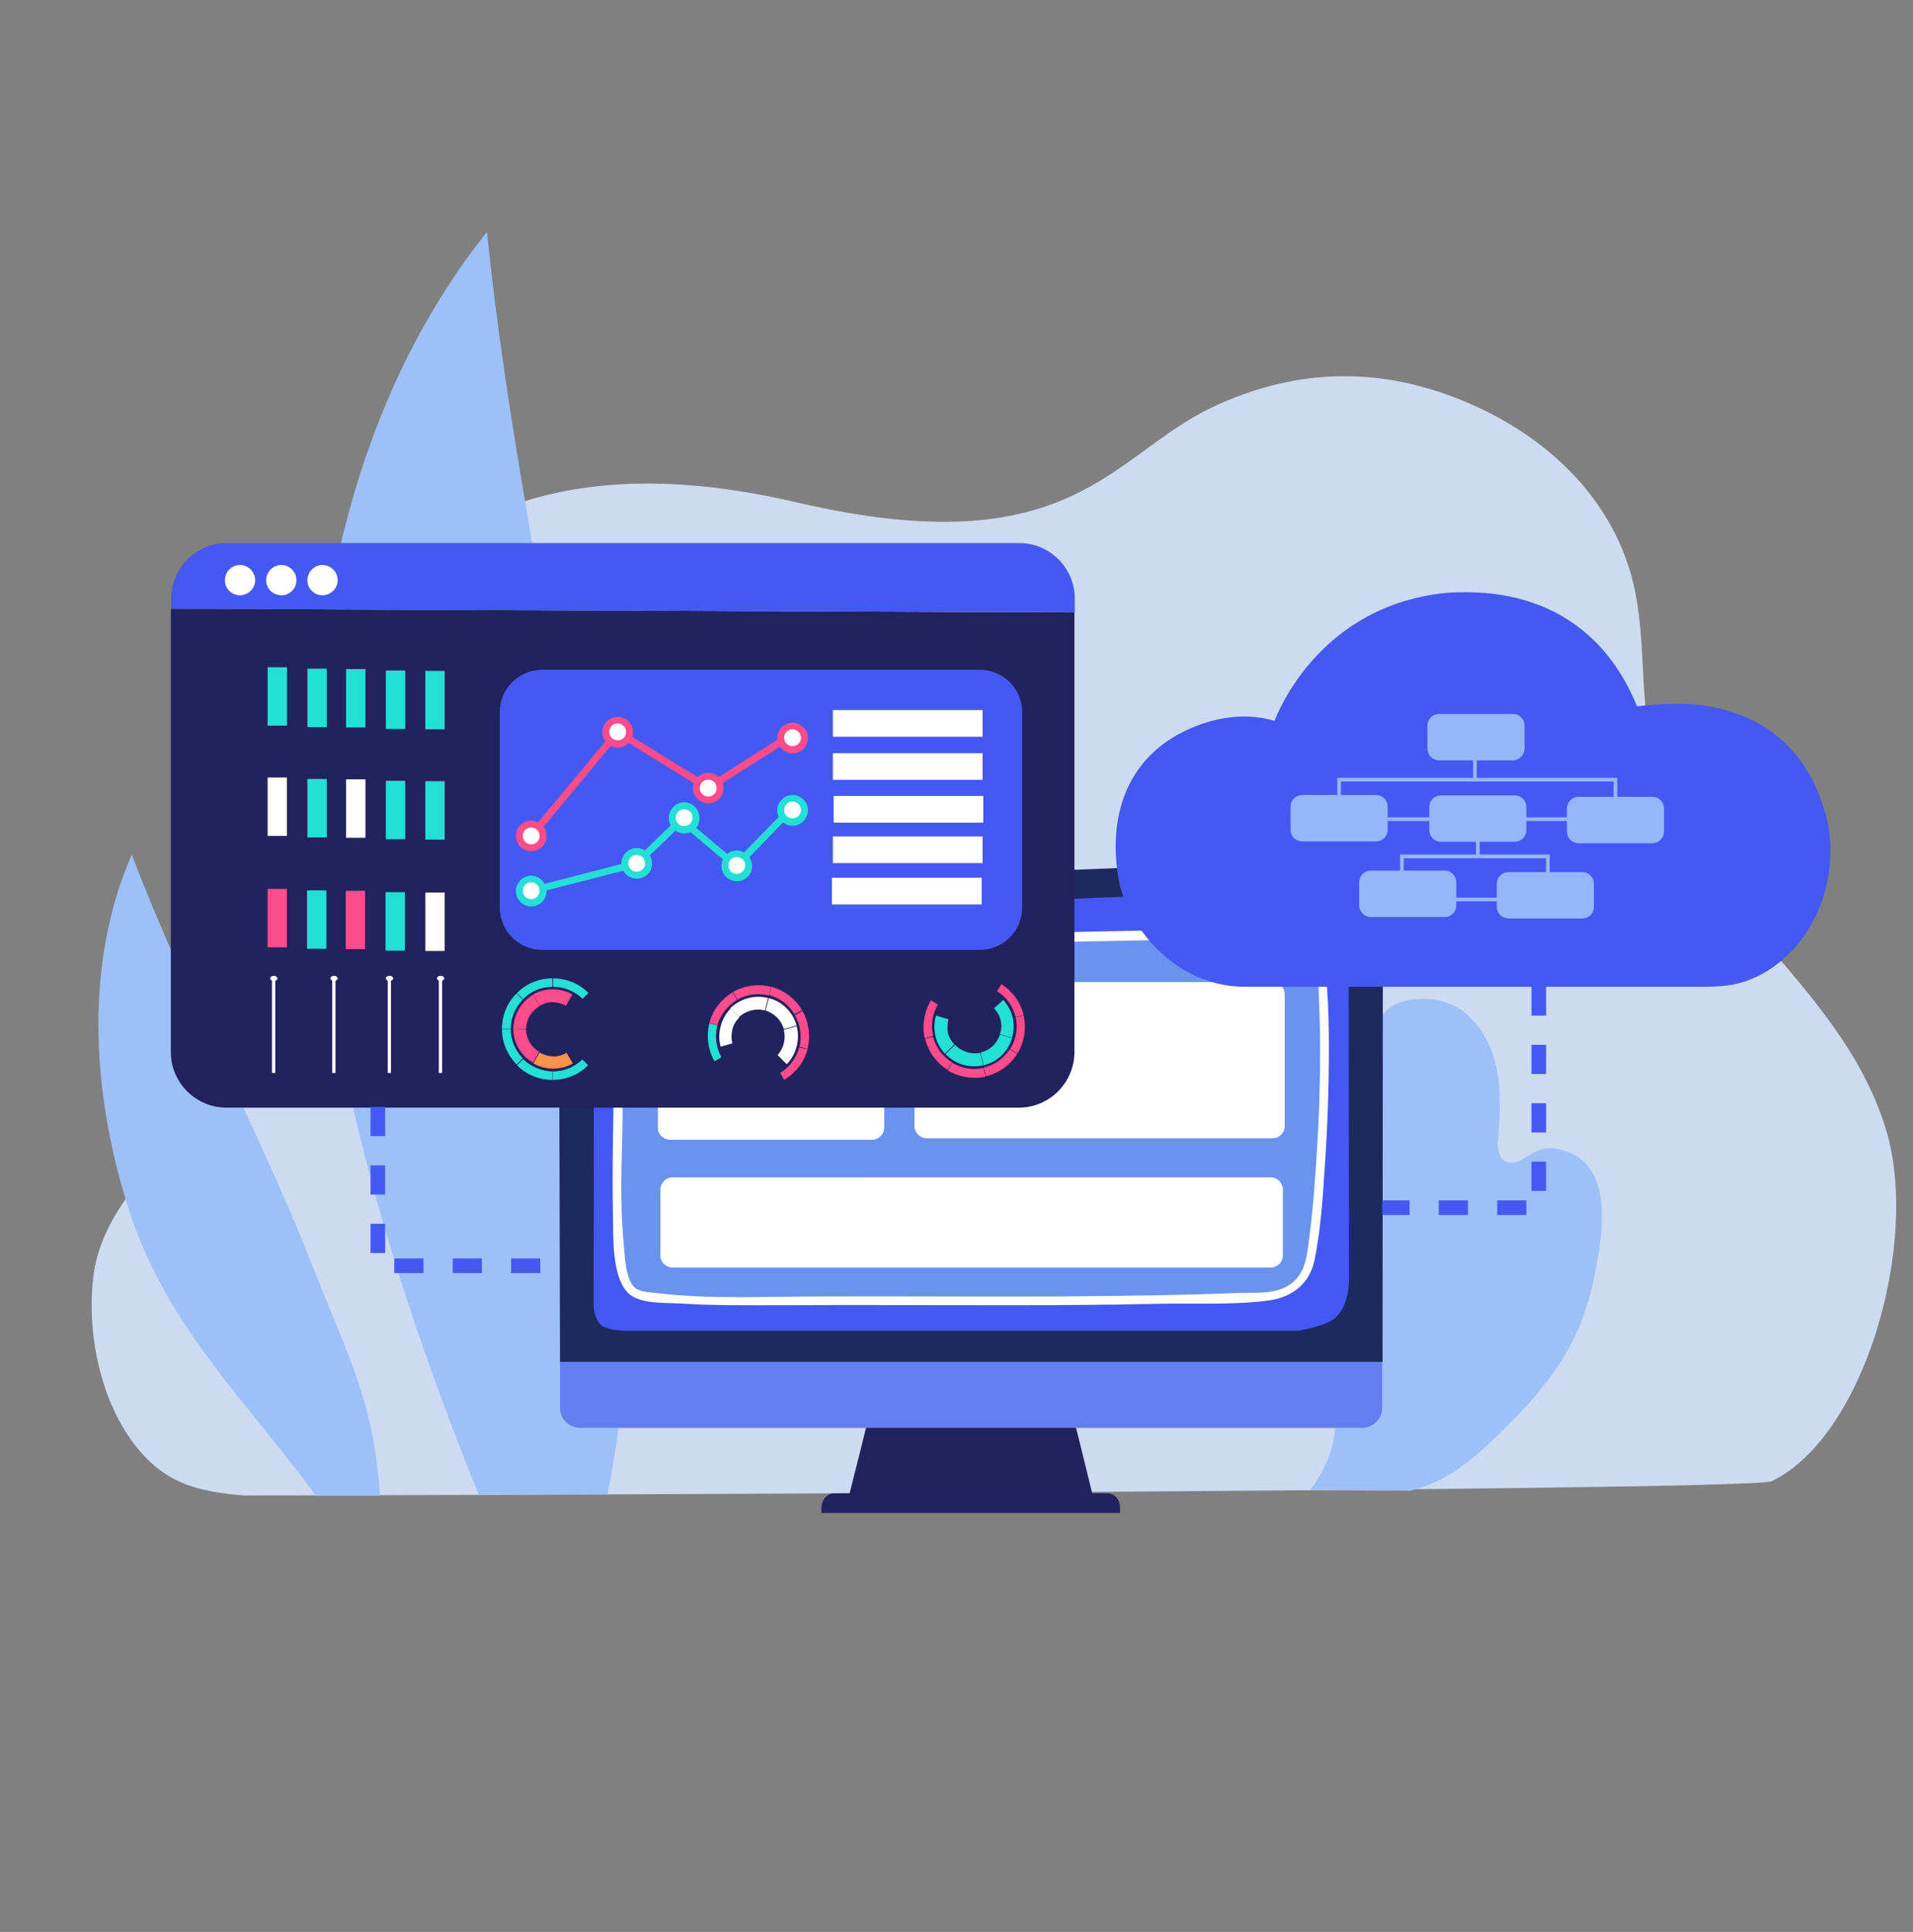 <?xml version="1.0" encoding="utf-8"?>
<!-- Generator: Adobe Illustrator 22.0.1, SVG Export Plug-In . SVG Version: 6.00 Build 0)  -->
<svg version="1.1" id="Layer_1" xmlns="http://www.w3.org/2000/svg" xmlns:xlink="http://www.w3.org/1999/xlink" x="0px" y="0px"
	 viewBox="0 0 524 529" style="enable-background:new 0 0 524 529;" xml:space="preserve">
<rect x="0" y="0" width="524" height="529" fill="#808080" stroke="none"/>
<style type="text/css">
	.st0{fill:#CCDAF2;}
	.st1{fill:#9DC0F9;}
	.st2{fill:#22225E;}
	.st3{fill:#627EEF;}
	.st4{fill:#1D2A60;}
	.st5{fill:#4459F2;}
	.st6{fill:#6A93EF;}
	.st7{fill:#FFFFFF;}
	.st8{fill-rule:evenodd;clip-rule:evenodd;fill:#7E9AE0;}
	.st9{fill:#2763A9;}
	.st10{fill:#15508C;}
	.st11{fill:#EBAD39;}
	.st12{fill:#EA9F3B;}
	.st13{fill:#278FB0;}
	.st14{fill:#39AEC9;}
	.st15{fill:#21849B;}
	.st16{fill:#74BA24;}
	.st17{fill:#5B9B22;}
	.st18{fill:url(#XMLID_135_);}
	.st19{fill:url(#XMLID_136_);}
	.st20{fill:#F1F2F2;}
	.st21{fill:#0E303F;}
	.st22{fill:#636363;}
	.st23{fill:#01C5C5;}
	.st24{fill:#B8DE70;}
	.st25{fill:#F29232;}
	.st26{fill:#F1F1F1;}
	.st27{fill:#64BFEA;}
	.st28{fill:#FE537A;}
	.st29{fill:#FF2C10;}
	.st30{fill:#FCFFC7;}
	.st31{fill:#FFC610;}
	.st32{fill:#E6E6E6;}
	.st33{fill:#179AA0;}
	.st34{fill:#C5FAFF;}
	.st35{fill:#61E9FF;}
	.st36{fill:#232323;}
	.st37{fill:#CCCCCC;}
	.st38{fill:#F4DA80;}
	.st39{fill:#AFAFAF;}
	.st40{fill:#FF7300;}
	.st41{fill:#8FD612;}
	.st42{fill-rule:evenodd;clip-rule:evenodd;fill:#4D4D4D;}
	.st43{fill-rule:evenodd;clip-rule:evenodd;fill:#46749C;}
	.st44{fill-rule:evenodd;clip-rule:evenodd;fill:#FFED9F;}
	.st45{fill-rule:evenodd;clip-rule:evenodd;fill:#F5F5F5;}
	.st46{fill:#4CCFD6;}
	.st47{fill:#ED7B5C;}
	.st48{fill-rule:evenodd;clip-rule:evenodd;fill:#91BDE3;}
	.st49{fill-rule:evenodd;clip-rule:evenodd;fill:#FFFFFF;}
	.st50{fill:#4D4D4D;}
	.st51{fill:#EAE132;}
	.st52{fill-rule:evenodd;clip-rule:evenodd;fill:#179AA0;}
	.st53{fill:#CBCBCB;}
	.st54{fill:#2D688D;}
	.st55{fill:#FF1D25;}
	.st56{fill:#FBED21;}
	.st57{fill:#8BC53F;}
	.st58{fill:#808080;}
	.st59{fill-rule:evenodd;clip-rule:evenodd;fill:#DB9600;}
	.st60{fill-rule:evenodd;clip-rule:evenodd;fill:#FFFDFA;}
	.st61{fill-rule:evenodd;clip-rule:evenodd;fill:#FFDE96;}
	.st62{fill-rule:evenodd;clip-rule:evenodd;fill:#FFAE00;}
	.st63{fill-rule:evenodd;clip-rule:evenodd;fill:#FFCD61;}
	.st64{opacity:0.5;}
	.st65{fill:#8D5EEA;}
	.st66{fill:#F48C37;}
	.st67{fill:#F04946;}
	.st68{fill:#348EA9;}
	.st69{fill:#53BB9B;}
	.st70{fill:#F0F0F0;}
	.st71{fill:#8562A3;}
	.st72{fill:#F2BE8F;}
	.st73{fill:#FFEEDE;}
	.st74{fill:#BC428E;}
	.st75{opacity:0.42;}
	.st76{fill:#8355A5;}
	.st77{fill:#FC4C8B;}
	.st78{fill:#24DFD5;}
	.st79{fill:#3699B2;}
	.st80{fill:#C44C8B;}
	.st81{fill:#FD9249;}
	.st82{fill:#4284F3;}
	.st83{fill:#31CBFE;}
	.st84{fill:#96B6FC;}
	.st85{fill:none;stroke:#96B6FC;stroke-miterlimit:10;}
	.st86{fill:none;}
	.st87{fill:none;stroke:#4459F2;stroke-width:4;stroke-miterlimit:10;stroke-dasharray:8;}
</style>
<g>
	<path class="st0" d="M485.3,405.6c25.3-12.2,40.6-65,31.4-96c-12.4-41.2-54.9-61.9-64.3-104.3c-3.5-15.9-1.2-33.3-5.9-48.9
		c-6.5-21.5-23.8-37.7-46.1-46.8c-21.6-8.8-44.5-9.4-68.5,2c-27.5,13-38.3,43.5-113.5,26c-90-21-111.3,27.4-146.4,43.1
		c-22.3,9.9,32.3,13.1,24.6,40.2c-5.6,19.7-29.4,31.9-29.1,52.7c0.4,30.7-38.6,45.9-42,76.5c-2.2,20.1,4.9,43.3,19.5,53.3
		c6.5,4.4,14.1,5.4,21.6,6.1C66.6,409.6,479.2,408.5,485.3,405.6z"/>
</g>
<g>
	<path class="st1" d="M131.1,409.2c-22.9-56.5-42.3-119.5-44.9-179.6s11.4-121.3,47.2-166.1c7.3,72.2,25.3,143.5,33.5,215.7
		c5.4,47.6,8.5,84.2-0.5,130"/>
</g>
<g>
	<path class="st1" d="M86.6,409.6c-20.6-27.8-41.4-47-51.6-79.3s-11.6-67.4,1.1-96.3c14.5,38.3,34.6,74.8,49.6,112.9
		c9.9,25.2,16.6,36.7,18.4,62.7"/>
</g>
<g>
	<path class="st1" d="M358.8,408.1c9.2-11.9,8.9-25.2,1.9-38c-2.5-4.6-6.1-9-7.6-13.9c-1.6-4.9-27.1-26.8-25.5-42.3
		c1.4-6.7,6.5-7.8,10.9-8.6c4.4-0.8,12.9,1.4,15.1,2.2c23.8,9,23.3-2.2,22.7-4.3c-2.6-9.5-4.9-15.2,0.8-23c2.9-3.9,4.1-6.2,12.1-6.7
		c4.3-0.3,9.5,1.5,12.4,4.1c10.1,8.9,9.8,22.6,8.7,34.8c-0.2,2.3,0.2,5.4,3,5.9c3,0.5,4.9-2,7.6-3.1c4.3-1.8,8.8-0.1,11.7,1.9
		c6.9,5,6.8,15.5,5.5,24.6c-3.1,20.8-8.4,33.9-32.7,55.8c-8.3,7.4-14.2,9.4-19.1,10.7"/>
</g>
<path id="XMLID_53_" class="st2" d="M292.2,380.9c2.4,9.5,4.8,19,7.1,28.5c-22.2,0-44.4,0-66.7,0c2.4-9.5,4.8-19,7.1-28.5
	C257.3,380.9,274.7,380.9,292.2,380.9z"/>
<path id="XMLID_52_" class="st2" d="M228.5,408.9h74.9c1.9,0,3.4,1.8,3.4,3.9v1.5h-81.8v-1.5C225.1,410.6,226.6,408.9,228.5,408.9z"
	/>
<path id="XMLID_51_" class="st3" d="M378.6,369.8v15.7c0,3-2.5,5.5-5.6,5.5H159c-3.1,0-5.6-2.4-5.6-5.5v-15.7H378.6z"/>
<path id="XMLID_50_" class="st4" d="M153.4,372.9l-0.3-116.4c0-2.8,1.5-13.8,13.4-13.4l194.3-7.5c18.9-1.2,18,11.3,18,14.1
	l-0.1,123.2H153.4z"/>
<path class="st5" d="M365.6,247.6c-4.1-4.1-13.6-3.9-13.6-3.9l-166.1,6.9c0,0-14.9-0.4-19.6,3.2c-4.4,3.4-3.6,13.8-3.6,13.8
	l-0.1,90.1c0,0,0.2,3.6,2.1,5.2c1.9,1.5,6.8,1.5,6.8,1.5l184,0c0,0,7.1-1,10.2-3.5c3.9-3.2,3.8-10.4,3.8-10.4l-0.1-88.3
	C369.3,262.2,369.7,251.8,365.6,247.6z"/>
<g>
	<path class="st6" d="M359.4,258.7c-4.1-3.9-25.7-3-58.4-2.4c-59.1,1.1-107.4,2.3-118.7,4.1c-7.7,1.2-9.4,3.6-9.4,3.6
		c-2.9,4.4-3.4,14-3.4,19.1c0,17.4-0.6,32.5-0.3,49.9c0.1,4.3,0.9,17,3.9,20.3c3.3,3.6,39.5,2.8,52.3,2.8c32.9,0,78.3,0.5,116.4-0.9
		c2.4-0.1,12,0.9,16.2-6.6c3-5.3,6.7-55.5,4.3-82.4C361.9,263.6,361.4,260.7,359.4,258.7z"/>
	<g>
		<path class="st7" d="M360.2,257.8c-3.5-3-9.5-2.9-13.8-3.1c-10.8-0.6-21.6-0.2-32.4,0.1c-26.9,0.6-53.9,1-80.8,1.8
			c-16,0.5-32.2,0.5-48.1,2.2c-4.3,0.5-10.4,0.9-13.3,4.6c-2.2,2.8-2.6,7.2-3.1,10.6c-0.7,5.6-0.5,11.2-0.5,16.7
			c-0.1,14.1-0.6,28.2-0.3,42.3c0.1,5.8-0.3,16.4,4,20.9c3,3.2,10,2.8,14,3c9,0.6,18.1,0.5,27.1,0.5c21.4-0.1,42.7,0,64.1,0
			c13.5,0,27.1-0.1,40.6-0.4c9.8-0.2,20.1,0.4,29.8-0.9c6.6-0.9,11.3-4.7,12.6-11.2c1.6-8,2.2-16.2,2.7-24.3
			c0.8-11.2,1.2-22.4,1.2-33.6c0-5.4-0.1-10.9-0.5-16.3C363.4,266.2,363.4,261.5,360.2,257.8c-1-1.2-2.8,0.5-1.8,1.8
			c3.2,3.7,2.7,10.1,2.9,14.7c0.2,4.5,0.3,9,0.3,13.5c0,9.3-0.3,18.6-0.9,27.8c-0.5,7.6-1,15.2-2,22.7c-0.7,5.6-1,11.4-6.7,14.2
			c-3.1,1.5-6.5,1.5-9.9,1.5c-5.8,0.1-11.6,0.4-17.4,0.5c-11.7,0.3-23.5,0.4-35.2,0.5c-21.8,0.1-43.5-0.1-65.3,0
			c-14.6,0-29.5,0.8-44.1-0.9c-1.8-0.2-4.8-0.3-6.2-1.5c-2.7-2.3-2.8-9.5-3.1-12.6c-1-10.5-0.5-21.2-0.3-31.8
			c0.2-11-0.6-22.4,0.7-33.4c0.4-3.2,0.7-7.9,3.1-10.2c2.2-2.2,6.8-2.6,9.7-3c13.3-1.7,27-1.7,40.4-2.1c26.2-0.8,52.4-1.3,78.5-1.8
			c12.2-0.2,24.5-0.7,36.7-0.5c5,0.1,14.7-1,18.8,2.6C359.7,260.6,361.5,258.9,360.2,257.8z"/>
	</g>
</g>
<g id="XMLID_10_">
	<path id="XMLID_23_" class="st7" d="M184.3,347.1H348c1.9,0,3.4-1.5,3.4-3.4v-17.9c0-1.9-1.5-3.4-3.4-3.4H184.3
		c-1.9,0-3.4,1.5-3.4,3.4v17.9C180.8,345.5,182.4,347.1,184.3,347.1z"/>
</g>
<line class="st85" x1="389.4" y1="210.7" x2="389.4" y2="214.1"/>
<g id="XMLID_19_">
	<path id="XMLID_20_" class="st7" d="M253.9,311.7h94.6c1.9,0,3.4-1.5,3.4-3.4v-36c0-1.9-1.5-3.4-3.4-3.4h-94.6
		c-1.9,0-3.4,1.5-3.4,3.4v36C250.4,310.1,252,311.7,253.9,311.7z"/>
</g>
<g id="XMLID_25_">
	<path id="XMLID_26_" class="st7" d="M183.6,312.1h55.2c1.9,0,3.4-1.5,3.4-3.4v-34.8c0-1.9-1.5-3.4-3.4-3.4h-55.2
		c-1.9,0-3.4,1.5-3.4,3.4v34.8C180.1,310.5,181.7,312.1,183.6,312.1z"/>
</g>
<g>
	<g>
		<path class="st2" d="M46.8,166.7v121.4c0,8.4,6.9,15.2,15.2,15.2h217.1c8.4,0,15.2-6.9,15.2-15.2V167.7L46.8,166.7z"/>
		<path class="st5" d="M294.4,163.9c0-8.4-6.9-15.2-15.2-15.2H62.1c-8.4,0-15.2,6.9-15.2,15.2v2.8l247.5,1V163.9z"/>
	</g>
	<g id="XMLID_27_">
		<path id="XMLID_36_" class="st7" d="M84.2,158.9c0,2.3,1.9,4.1,4.1,4.1c2.3,0,4.2-1.9,4.2-4.1c0-2.3-1.9-4.2-4.2-4.2
			C86.1,154.7,84.2,156.6,84.2,158.9z"/>
		<path id="XMLID_29_" class="st7" d="M72.9,158.9c0,2.3,1.9,4.1,4.2,4.1c2.3,0,4.1-1.9,4.1-4.1c0-2.3-1.9-4.2-4.1-4.2
			C74.8,154.7,72.9,156.6,72.9,158.9z"/>
		<path id="XMLID_28_" class="st7" d="M61.6,158.9c0,2.3,1.9,4.1,4.1,4.1c2.3,0,4.2-1.9,4.2-4.1c0-2.3-1.9-4.2-4.2-4.2
			C63.5,154.7,61.6,156.6,61.6,158.9z"/>
	</g>
	<g id="XMLID_184_">
		<g>
			<path class="st5" d="M268.4,260.1H148.5c-6.4,0-11.6-5.2-11.6-11.6V195c0-6.4,5.2-11.6,11.6-11.6h119.9c6.4,0,11.6,5.2,11.6,11.6
				v53.5C280,254.9,274.8,260.1,268.4,260.1z"/>
		</g>
	</g>
	<g id="XMLID_62_">
		<g id="XMLID_76_">
			<g id="XMLID_84_">
				<g>
					<polyline class="st77" points="216.4,202.7 194,216.9 169.4,201.7 146.3,229.5 144.8,228.3 169,199.2 194,214.6 216.5,200.3 
											"/>
				</g>
			</g>
			<g id="XMLID_83_">
				<g>
					<path class="st7" d="M172.4,200.4c0,1.8-1.5,3.3-3.3,3.3c-1.8,0-3.3-1.5-3.3-3.3c0-1.8,1.5-3.3,3.3-3.3
						C171,197.1,172.4,198.6,172.4,200.4z"/>
				</g>
				<g>
					<path class="st77" d="M169.2,204.7c-2.3,0-4.2-1.9-4.2-4.2c0-2.3,1.9-4.2,4.2-4.2c2.3,0,4.2,1.9,4.2,4.2
						C173.4,202.8,171.5,204.7,169.2,204.7z M169.2,198.1c-1.3,0-2.3,1-2.3,2.3c0,1.3,1,2.3,2.3,2.3c1.3,0,2.3-1,2.3-2.3
						C171.5,199.1,170.4,198.1,169.2,198.1z"/>
				</g>
			</g>
			<g id="XMLID_82_">
				<g>
					<path class="st7" d="M197.3,215.8c0,1.8-1.5,3.3-3.3,3.3c-1.8,0-3.3-1.5-3.3-3.3c0-1.8,1.5-3.3,3.3-3.3
						C195.8,212.5,197.3,214,197.3,215.8z"/>
				</g>
				<g>
					<path class="st77" d="M194,220c-2.3,0-4.2-1.9-4.2-4.2c0-2.3,1.9-4.2,4.2-4.2c2.3,0,4.2,1.9,4.2,4.2
						C198.2,218.1,196.3,220,194,220z M194,213.5c-1.3,0-2.3,1-2.3,2.3c0,1.3,1,2.3,2.3,2.3c1.3,0,2.3-1,2.3-2.3
						C196.3,214.5,195.3,213.5,194,213.5z"/>
				</g>
			</g>
			<g id="XMLID_81_">
				<g>
					<path class="st7" d="M148.8,228.9c0,1.8-1.5,3.3-3.3,3.3c-1.8,0-3.3-1.5-3.3-3.3c0-1.8,1.5-3.3,3.3-3.3
						C147.3,225.6,148.8,227.1,148.8,228.9z"/>
				</g>
				<g>
					<path class="st77" d="M145.5,233.1c-2.3,0-4.2-1.9-4.2-4.2c0-2.3,1.9-4.2,4.2-4.2c2.3,0,4.2,1.9,4.2,4.2
						C149.8,231.2,147.9,233.1,145.5,233.1z M145.5,226.6c-1.3,0-2.3,1-2.3,2.3c0,1.3,1,2.3,2.3,2.3c1.3,0,2.3-1,2.3-2.3
						C147.8,227.6,146.8,226.6,145.5,226.6z"/>
				</g>
			</g>
			<g id="XMLID_80_">
				<g>
					<path class="st7" d="M220.3,202.1c0,1.8-1.5,3.3-3.3,3.3c-1.8,0-3.3-1.5-3.3-3.3c0-1.8,1.5-3.3,3.3-3.3
						C218.9,198.8,220.3,200.2,220.3,202.1z"/>
				</g>
				<g>
					<path class="st77" d="M217.1,206.3c-2.3,0-4.2-1.9-4.2-4.2c0-2.3,1.9-4.2,4.2-4.2c2.3,0,4.2,1.9,4.2,4.2
						C221.3,204.4,219.4,206.3,217.1,206.3z M217.1,199.7c-1.3,0-2.3,1-2.3,2.3c0,1.3,1,2.3,2.3,2.3c1.3,0,2.3-1,2.3-2.3
						C219.4,200.8,218.3,199.7,217.1,199.7z"/>
				</g>
			</g>
		</g>
		<g id="XMLID_65_">
			<g id="XMLID_75_">
				<g>
					<polyline class="st78" points="216.7,222.9 201.7,238.4 186.7,225.8 174.7,237.4 145.8,244.8 145.3,243 173.7,235.7 
						186.6,223.2 201.5,235.8 216.2,220.7 					"/>
				</g>
			</g>
			<g id="XMLID_70_">
				<g>
					<path class="st7" d="M220.3,221.8c0,1.8-1.5,3.3-3.3,3.3c-1.8,0-3.3-1.5-3.3-3.3c0-1.8,1.5-3.3,3.3-3.3
						C218.9,218.6,220.3,220,220.3,221.8z"/>
				</g>
				<g>
					<path class="st78" d="M217.1,226.1c-2.3,0-4.2-1.9-4.2-4.2c0-2.3,1.9-4.2,4.2-4.2c2.3,0,4.2,1.9,4.2,4.2
						C221.3,224.2,219.4,226.1,217.1,226.1z M217.1,219.5c-1.3,0-2.3,1-2.3,2.3s1,2.3,2.3,2.3c1.3,0,2.3-1,2.3-2.3
						S218.3,219.5,217.1,219.5z"/>
				</g>
			</g>
			<g id="XMLID_69_">
				<g>
					<path class="st7" d="M205.1,237.1c0,1.8-1.5,3.3-3.3,3.3c-1.8,0-3.3-1.5-3.3-3.3c0-1.8,1.5-3.3,3.3-3.3
						C203.6,233.8,205.1,235.2,205.1,237.1z"/>
				</g>
				<g>
					<path class="st78" d="M201.8,241.3c-2.3,0-4.2-1.9-4.2-4.2c0-2.3,1.9-4.2,4.2-4.2c2.3,0,4.2,1.9,4.2,4.2
						C206.1,239.4,204.2,241.3,201.8,241.3z M201.8,234.7c-1.3,0-2.3,1-2.3,2.3c0,1.3,1,2.3,2.3,2.3c1.3,0,2.3-1,2.3-2.3
						C204.2,235.8,203.1,234.7,201.8,234.7z"/>
				</g>
			</g>
			<g id="XMLID_68_">
				<g>
					<path class="st7" d="M190.7,224c0,1.8-1.5,3.3-3.3,3.3c-1.8,0-3.3-1.5-3.3-3.3c0-1.8,1.5-3.3,3.3-3.3
						C189.2,220.7,190.7,222.2,190.7,224z"/>
				</g>
				<g>
					<path class="st78" d="M187.4,228.2c-2.3,0-4.2-1.9-4.2-4.2c0-2.3,1.9-4.3,4.2-4.3c2.3,0,4.2,1.9,4.2,4.3
						C191.7,226.3,189.8,228.2,187.4,228.2z M187.4,221.6c-1.3,0-2.3,1-2.3,2.3c0,1.3,1,2.3,2.3,2.3c1.3,0,2.3-1,2.3-2.3
						C189.8,222.7,188.7,221.6,187.4,221.6z"/>
				</g>
			</g>
			<g id="XMLID_67_">
				<g>
					<path class="st7" d="M177.7,236.4c0,1.8-1.5,3.3-3.3,3.3c-1.8,0-3.3-1.5-3.3-3.3c0-1.8,1.5-3.3,3.3-3.3
						C176.2,233.1,177.7,234.6,177.7,236.4z"/>
				</g>
				<g>
					<path class="st78" d="M174.4,240.6c-2.3,0-4.2-1.9-4.2-4.2c0-2.3,1.9-4.2,4.2-4.2c2.3,0,4.2,1.9,4.2,4.2
						C178.7,238.7,176.8,240.6,174.4,240.6z M174.4,234.1c-1.3,0-2.3,1-2.3,2.3c0,1.3,1,2.3,2.3,2.3c1.3,0,2.3-1,2.3-2.3
						C176.7,235.1,175.7,234.1,174.4,234.1z"/>
				</g>
			</g>
			<g id="XMLID_66_">
				<g>
					<path class="st7" d="M148.8,243.9c0,1.8-1.5,3.3-3.3,3.3c-1.8,0-3.3-1.5-3.3-3.3c0-1.8,1.5-3.3,3.3-3.3
						C147.3,240.6,148.8,242.1,148.8,243.9z"/>
				</g>
				<g>
					<path class="st78" d="M145.5,248.2c-2.3,0-4.2-1.9-4.2-4.2s1.9-4.2,4.2-4.2c2.3,0,4.2,1.9,4.2,4.2S147.9,248.2,145.5,248.2z
						 M145.5,241.6c-1.3,0-2.3,1-2.3,2.3s1,2.3,2.3,2.3c1.3,0,2.3-1,2.3-2.3S146.8,241.6,145.5,241.6z"/>
				</g>
			</g>
		</g>
	</g>
	<g>
		<rect x="73.3" y="182.7" class="st78" width="5.3" height="16"/>
		<rect x="84.2" y="183.1" class="st78" width="5.3" height="16"/>
		<rect x="94.8" y="183.2" class="st78" width="5.3" height="16"/>
		<rect x="105.7" y="183.6" class="st78" width="5.3" height="16"/>
		<rect x="116.5" y="183.7" class="st78" width="5.3" height="16"/>
		<rect x="73.3" y="212.9" class="st7" width="5.3" height="16"/>
		<rect x="84.2" y="213.3" class="st78" width="5.3" height="16"/>
		<rect x="94.8" y="213.4" class="st7" width="5.3" height="16"/>
		<rect x="105.7" y="213.8" class="st78" width="5.3" height="16"/>
		<rect x="116.5" y="213.9" class="st78" width="5.3" height="16"/>
		<rect x="73.3" y="243.4" class="st77" width="5.3" height="16"/>
		<rect x="84.1" y="243.8" class="st78" width="5.3" height="16"/>
		<rect x="94.7" y="243.9" class="st77" width="5.3" height="16"/>
		<rect x="105.6" y="244.3" class="st78" width="5.3" height="16"/>
		<rect x="116.5" y="244.4" class="st7" width="5.3" height="16"/>
	</g>
	<g>
		
			<rect id="XMLID_37_" x="228" y="194.5" transform="matrix(-1 -1.224647e-16 1.224647e-16 -1 497.141 396.235)" class="st7" width="41" height="7.3"/>
		
			<rect id="XMLID_38_" x="228" y="206.3" transform="matrix(-1 -1.224647e-16 1.224647e-16 -1 497.141 419.834)" class="st7" width="41" height="7.3"/>
		
			<rect id="XMLID_42_" x="228.2" y="218" transform="matrix(-1 -1.224647e-16 1.224647e-16 -1 497.541 443.254)" class="st7" width="41" height="7.3"/>
		
			<rect id="XMLID_43_" x="228" y="229" transform="matrix(-1 -1.224647e-16 1.224647e-16 -1 497.141 465.336)" class="st7" width="41" height="7.3"/>
		
			<rect id="XMLID_45_" x="227.9" y="240.3" transform="matrix(-1 -1.224647e-16 1.224647e-16 -1 496.785 487.953)" class="st7" width="41" height="7.3"/>
	</g>
	<g id="XMLID_89_">
		<g id="XMLID_90_">
			<g id="XMLID_91_">
				<g id="XMLID_94_">
					<g>
						<rect x="74.5" y="267.8" class="st7" width="0.9" height="26"/>
					</g>
				</g>
				<g id="XMLID_92_">
					<g id="XMLID_93_">
						<g>
							<path class="st7" d="M76,267.9c0-0.4-0.5-0.7-1-0.7s-1,0.3-1,0.7c0,0.4,0.5,0.7,1,0.7S76,268.3,76,267.9z"/>
						</g>
					</g>
				</g>
			</g>
		</g>
	</g>
	<g id="XMLID_78_">
		<g id="XMLID_79_">
			<g id="XMLID_85_">
				<g id="XMLID_88_">
					<g>
						<rect x="91" y="267.8" class="st7" width="0.9" height="26"/>
					</g>
				</g>
				<g id="XMLID_86_">
					<g id="XMLID_87_">
						<g>
							<path class="st7" d="M92.5,267.9c0-0.4-0.5-0.7-1-0.7s-1,0.3-1,0.7c0,0.4,0.5,0.7,1,0.7S92.5,268.3,92.5,267.9z"/>
						</g>
					</g>
				</g>
			</g>
		</g>
	</g>
	<g id="XMLID_64_">
		<g id="XMLID_71_">
			<g id="XMLID_72_">
				<g id="XMLID_77_">
					<g>
						<rect x="106.2" y="267.8" class="st7" width="0.9" height="26"/>
					</g>
				</g>
				<g id="XMLID_73_">
					<g id="XMLID_74_">
						<g>
							<path class="st7" d="M107.7,267.9c0-0.4-0.5-0.7-1-0.7c-0.6,0-1,0.3-1,0.7c0,0.4,0.5,0.7,1,0.7
								C107.2,268.6,107.7,268.3,107.7,267.9z"/>
						</g>
					</g>
				</g>
			</g>
		</g>
	</g>
	<g id="XMLID_46_">
		<g id="XMLID_47_">
			<g id="XMLID_48_">
				<g id="XMLID_63_">
					<g>
						<rect x="120.2" y="267.8" class="st7" width="0.9" height="26"/>
					</g>
				</g>
				<g id="XMLID_49_">
					<g id="XMLID_61_">
						<g>
							<path class="st7" d="M121.7,267.9c0-0.4-0.5-0.7-1-0.7c-0.6,0-1,0.3-1,0.7c0,0.4,0.5,0.7,1,0.7
								C121.2,268.6,121.7,268.3,121.7,267.9z"/>
						</g>
					</g>
				</g>
			</g>
		</g>
	</g>
	<g id="XMLID_95_">
		<g id="XMLID_103_">
			<g id="XMLID_107_">
				<g>
					<path class="st77" d="M147.8,275.5l-1.8-3.1c-3.2,1.9-5.3,5.3-5.4,9.3h3.5C144.2,279,145.6,276.8,147.8,275.5z"/>
				</g>
			</g>
			<g id="XMLID_106_">
				<g>
					<path class="st77" d="M144.1,281.8C144.1,281.8,144.1,281.8,144.1,281.8l-3.5-0.1c0,4,2.2,7.4,5.4,9.3l1.7-3
						C145.6,286.8,144.1,284.5,144.1,281.8z"/>
				</g>
			</g>
			<g id="XMLID_105_">
				<g>
					<path class="st77" d="M155,275.4l1.8-3.1c-1.6-0.9-3.4-1.4-5.4-1.4c-2,0-3.8,0.5-5.4,1.4l1.8,3.1c1.1-0.6,2.3-1,3.6-1
						C152.8,274.5,154,274.8,155,275.4z"/>
				</g>
			</g>
			<g id="XMLID_104_">
				<g>
					<path class="st81" d="M147.8,288.2l-1.7,3c1.6,0.9,3.4,1.4,5.4,1.4c2,0,3.8-0.5,5.4-1.4l-1.7-2.9c-1.1,0.6-2.3,1-3.6,1
						C150.1,289.2,148.9,288.8,147.8,288.2z"/>
				</g>
			</g>
		</g>
		<g id="XMLID_96_">
			<g id="XMLID_102_">
				<g>
					<path class="st78" d="M143.3,290l-1.7,1.7c2.5,2.5,5.9,4,9.7,4v-2.3C148.2,293.3,145.3,292,143.3,290z"/>
				</g>
			</g>
			<g id="XMLID_101_">
				<g>
					<path class="st78" d="M151.4,293.4v2.3c3.8,0,7.2-1.5,9.7-4l-1.6-1.6C157.5,292.1,154.6,293.4,151.4,293.4
						C151.5,293.4,151.4,293.4,151.4,293.4z"/>
				</g>
			</g>
			<g id="XMLID_100_">
				<g>
					<path class="st78" d="M141.5,272c-2.5,2.5-4,5.9-4,9.7h2.4c0-3.1,1.3-5.9,3.3-8L141.5,272z"/>
				</g>
			</g>
			<g id="XMLID_99_">
				<g>
					<path class="st78" d="M151.5,270.2c3.1,0,6,1.3,8.1,3.3l1.6-1.6c-2.5-2.5-5.9-4-9.7-4L151.5,270.2
						C151.4,270.2,151.5,270.2,151.5,270.2z"/>
				</g>
			</g>
			<g id="XMLID_98_">
				<g>
					<path class="st78" d="M151.3,270.2v-2.3c-3.8,0-7.2,1.5-9.7,4l1.7,1.7C145.3,271.5,148.2,270.2,151.3,270.2z"/>
				</g>
			</g>
			<g id="XMLID_97_">
				<g>
					<path class="st78" d="M137.5,281.8c0,3.8,1.6,7.2,4,9.7l1.7-1.7c-2-2.1-3.3-4.9-3.3-8H137.5z"/>
				</g>
			</g>
		</g>
	</g>
	<g id="XMLID_108_">
		<g id="XMLID_116_">
			<g id="XMLID_120_">
				<g>
					<path class="st7" d="M214.7,281.8l3.5-1c-1-3.6-3.8-6.5-7.6-7.5l-0.9,3.4C212.2,277.5,214.1,279.5,214.7,281.8z"/>
				</g>
			</g>
			<g id="XMLID_119_">
				<g>
					<path class="st7" d="M209.5,276.7C209.5,276.7,209.6,276.7,209.5,276.7l0.9-3.4c-3.8-1-7.7,0.2-10.4,2.8l2.4,2.4
						C204.3,276.8,207,276,209.5,276.7z"/>
				</g>
			</g>
			<g id="XMLID_118_">
				<g>
					<path class="st7" d="M213,288.9l2.5,2.5c1.3-1.3,2.2-2.9,2.7-4.8c0.5-1.9,0.5-3.8,0-5.6l-3.5,1c0.3,1.2,0.3,2.5,0,3.7
						C214.4,286.9,213.8,288,213,288.9z"/>
				</g>
			</g>
			<g id="XMLID_117_">
				<g>
					<path class="st7" d="M202.5,278.6l-2.4-2.4c-1.3,1.3-2.2,2.9-2.7,4.8c-0.5,1.9-0.5,3.8,0,5.6l3.2-0.9c-0.3-1.2-0.3-2.5,0-3.8
						C200.9,280.6,201.6,279.5,202.5,278.6z"/>
				</g>
			</g>
		</g>
		<g id="XMLID_109_">
			<g id="XMLID_115_">
				<g>
					<path class="st77" d="M201.9,273.8l-1.2-2.1c-3,1.8-5.4,4.7-6.4,8.4l2.2,0.6C197.4,277.7,199.4,275.3,201.9,273.8z"/>
				</g>
			</g>
			<g id="XMLID_114_">
				<g>
					<path class="st78" d="M196.5,280.8l-2.2-0.6c-0.9,3.7-0.3,7.4,1.4,10.4l1.9-1.1C196.2,287,195.7,283.9,196.5,280.8
						C196.5,280.9,196.5,280.8,196.5,280.8z"/>
				</g>
			</g>
			<g id="XMLID_113_">
				<g>
					<path class="st77" d="M219.7,276.6c-1.8-3-4.7-5.4-8.4-6.4l-0.6,2.3c3,0.8,5.4,2.7,6.9,5.2L219.7,276.6z"/>
				</g>
			</g>
			<g id="XMLID_112_">
				<g>
					<path class="st77" d="M218.9,286.8c-0.8,3-2.7,5.5-5.2,7l1.1,1.9c3-1.8,5.4-4.7,6.4-8.4L218.9,286.8
						C218.9,286.7,218.9,286.8,218.9,286.8z"/>
				</g>
			</g>
			<g id="XMLID_111_">
				<g>
					<path class="st77" d="M219,286.6l2.2,0.6c0.9-3.7,0.3-7.4-1.4-10.4l-2.1,1.2C219.2,280.5,219.7,283.5,219,286.6z"/>
				</g>
			</g>
			<g id="XMLID_110_">
				<g>
					<path class="st77" d="M211.2,270.2c-3.7-0.9-7.4-0.3-10.4,1.4l1.2,2.1c2.5-1.4,5.6-1.9,8.6-1.1L211.2,270.2z"/>
				</g>
			</g>
		</g>
	</g>
	<g id="XMLID_121_">
		<g id="XMLID_129_">
			<g id="XMLID_133_">
				<g>
					<path class="st78" d="M261.6,286.1l-2.6,2.5c2.5,2.7,6.4,4,10.3,3.1l-0.8-3.4C265.9,288.8,263.3,287.9,261.6,286.1z"/>
				</g>
			</g>
			<g id="XMLID_132_">
				<g>
					<path class="st78" d="M268.6,288.2C268.6,288.2,268.6,288.2,268.6,288.2l0.8,3.5c3.9-0.9,6.7-3.8,7.8-7.4l-3.3-1
						C273.1,285.7,271.2,287.6,268.6,288.2z"/>
				</g>
			</g>
			<g id="XMLID_131_">
				<g>
					<path class="st78" d="M259.8,279.1l-3.4-1c-0.5,1.7-0.6,3.6-0.2,5.5c0.4,1.9,1.4,3.6,2.6,4.9l2.6-2.5c-0.8-0.9-1.5-2-1.8-3.3
						C259.5,281.5,259.5,280.3,259.8,279.1z"/>
				</g>
			</g>
			<g id="XMLID_130_">
				<g>
					<path class="st78" d="M273.9,283.2l3.3,1c0.5-1.7,0.6-3.6,0.2-5.5c-0.4-1.9-1.4-3.6-2.6-4.9l-2.5,2.3c0.8,0.9,1.5,2,1.8,3.3
						C274.4,280.7,274.3,282,273.9,283.2z"/>
				</g>
			</g>
		</g>
		<g id="XMLID_122_">
			<g id="XMLID_128_">
				<g>
					<path class="st77" d="M276.7,287.2l2,1.3c1.8-3,2.5-6.7,1.7-10.4l-2.2,0.5C278.9,281.7,278.3,284.7,276.7,287.2z"/>
				</g>
			</g>
			<g id="XMLID_127_">
				<g>
					<path class="st77" d="M278.2,278.5l2.2-0.5c-0.9-3.7-3.2-6.7-6.1-8.5l-1.2,1.9C275.6,272.9,277.4,275.4,278.2,278.5
						C278.2,278.4,278.2,278.5,278.2,278.5z"/>
				</g>
			</g>
			<g id="XMLID_126_">
				<g>
					<path class="st77" d="M259.6,293.1c3,1.8,6.7,2.5,10.4,1.7l-0.6-2.4c-3,0.7-6.1,0.1-8.6-1.4L259.6,293.1z"/>
				</g>
			</g>
			<g id="XMLID_125_">
				<g>
					<path class="st77" d="M255.6,283.7c-0.7-3.1-0.2-6.1,1.3-8.6l-1.9-1.2c-1.8,3-2.5,6.7-1.7,10.4L255.6,283.7
						C255.6,283.8,255.6,283.8,255.6,283.7z"/>
				</g>
			</g>
			<g id="XMLID_124_">
				<g>
					<path class="st77" d="M255.6,283.9l-2.2,0.5c0.9,3.7,3.2,6.7,6.1,8.5l1.3-2C258.3,289.4,256.4,287,255.6,283.9z"/>
				</g>
			</g>
			<g id="XMLID_123_">
				<g>
					<path class="st77" d="M270.1,294.7c3.7-0.9,6.7-3.2,8.5-6.1l-2-1.3c-1.6,2.4-4,4.3-7.1,5L270.1,294.7z"/>
				</g>
			</g>
		</g>
	</g>
</g>
<path class="st5" d="M349.1,197.4c0.9-2.2,12.3-31.8,47.5-35.1c28.5-1.8,44.4,12.8,51.8,31.1c0,0,6.3-0.7,11.3-0.7
	c15.5,0.1,35.7,6.9,41.2,33.9c3.4,22.6-11.7,42.1-29.2,43.4c-1.4,0.1-2.9,0.2-4.3,0.2c-43.8,0-82.6,0-126.4,0
	c-16.6,0-29.9-12.7-34.2-27.4c-4-19,1.8-36.5,20.6-43.9C339.2,194.2,347.7,197,349.1,197.4z"/>
<g>
	<path id="XMLID_44_" class="st84" d="M376.9,230.4h-20.2c-1.8,0-3.2-1.4-3.2-3.2v-6.3c0-1.8,1.4-3.2,3.2-3.2h20.2
		c1.8,0,3.2,1.4,3.2,3.2v6.3C380.1,229,378.7,230.4,376.9,230.4z"/>
	<line class="st85" x1="372.5" y1="224.3" x2="449.9" y2="224.3"/>
	<line class="st85" x1="383.3" y1="246.3" x2="428.8" y2="246.3"/>
	<path id="XMLID_22_" class="st84" d="M414.9,230.5h-20.2c-1.8,0-3.2-1.4-3.2-3.2v-6.3c0-1.8,1.4-3.2,3.2-3.2h20.2
		c1.8,0,3.2,1.4,3.2,3.2v6.3C418.1,229.1,416.6,230.5,414.9,230.5z"/>
	<path id="XMLID_24_" class="st84" d="M452.6,230.9h-20.2c-1.8,0-3.2-1.4-3.2-3.2v-6.3c0-1.8,1.4-3.2,3.2-3.2h20.2
		c1.8,0,3.2,1.4,3.2,3.2v6.3C455.8,229.5,454.3,230.9,452.6,230.9z"/>
	<path id="XMLID_1_" class="st84" d="M414.4,208.2h-20.2c-1.8,0-3.2-1.4-3.2-3.2v-6.3c0-1.8,1.4-3.2,3.2-3.2h20.2
		c1.8,0,3.2,1.4,3.2,3.2v6.3C417.6,206.7,416.1,208.2,414.4,208.2z"/>
	<line class="st85" x1="404" y1="206.4" x2="404" y2="213.5"/>
	<polyline class="st85" points="366.8,218.5 366.8,213.5 442.5,213.5 442.5,219.9 	"/>
	<path id="XMLID_21_" class="st84" d="M395.7,251.1h-20.2c-1.8,0-3.2-1.4-3.2-3.2v-6.3c0-1.8,1.4-3.2,3.2-3.2h20.2
		c1.8,0,3.2,1.4,3.2,3.2v6.3C398.9,249.7,397.5,251.1,395.7,251.1z"/>
	<path id="XMLID_4_" class="st84" d="M433.4,251.5h-20.2c-1.8,0-3.2-1.4-3.2-3.2V242c0-1.8,1.4-3.2,3.2-3.2h20.2
		c1.8,0,3.2,1.4,3.2,3.2v6.3C436.6,250.1,435.2,251.5,433.4,251.5z"/>
	<polyline class="st85" points="384,239.4 384,234.5 424,234.5 424,240.8 	"/>
	<line class="st85" x1="404.8" y1="227.2" x2="404.8" y2="234.4"/>
</g>
<polyline class="st87" points="103.5,303.1 103.5,346.6 153.4,346.6 "/>
<polyline class="st87" points="421.5,270.1 421.5,330.7 378.6,330.7 "/>
</svg>
